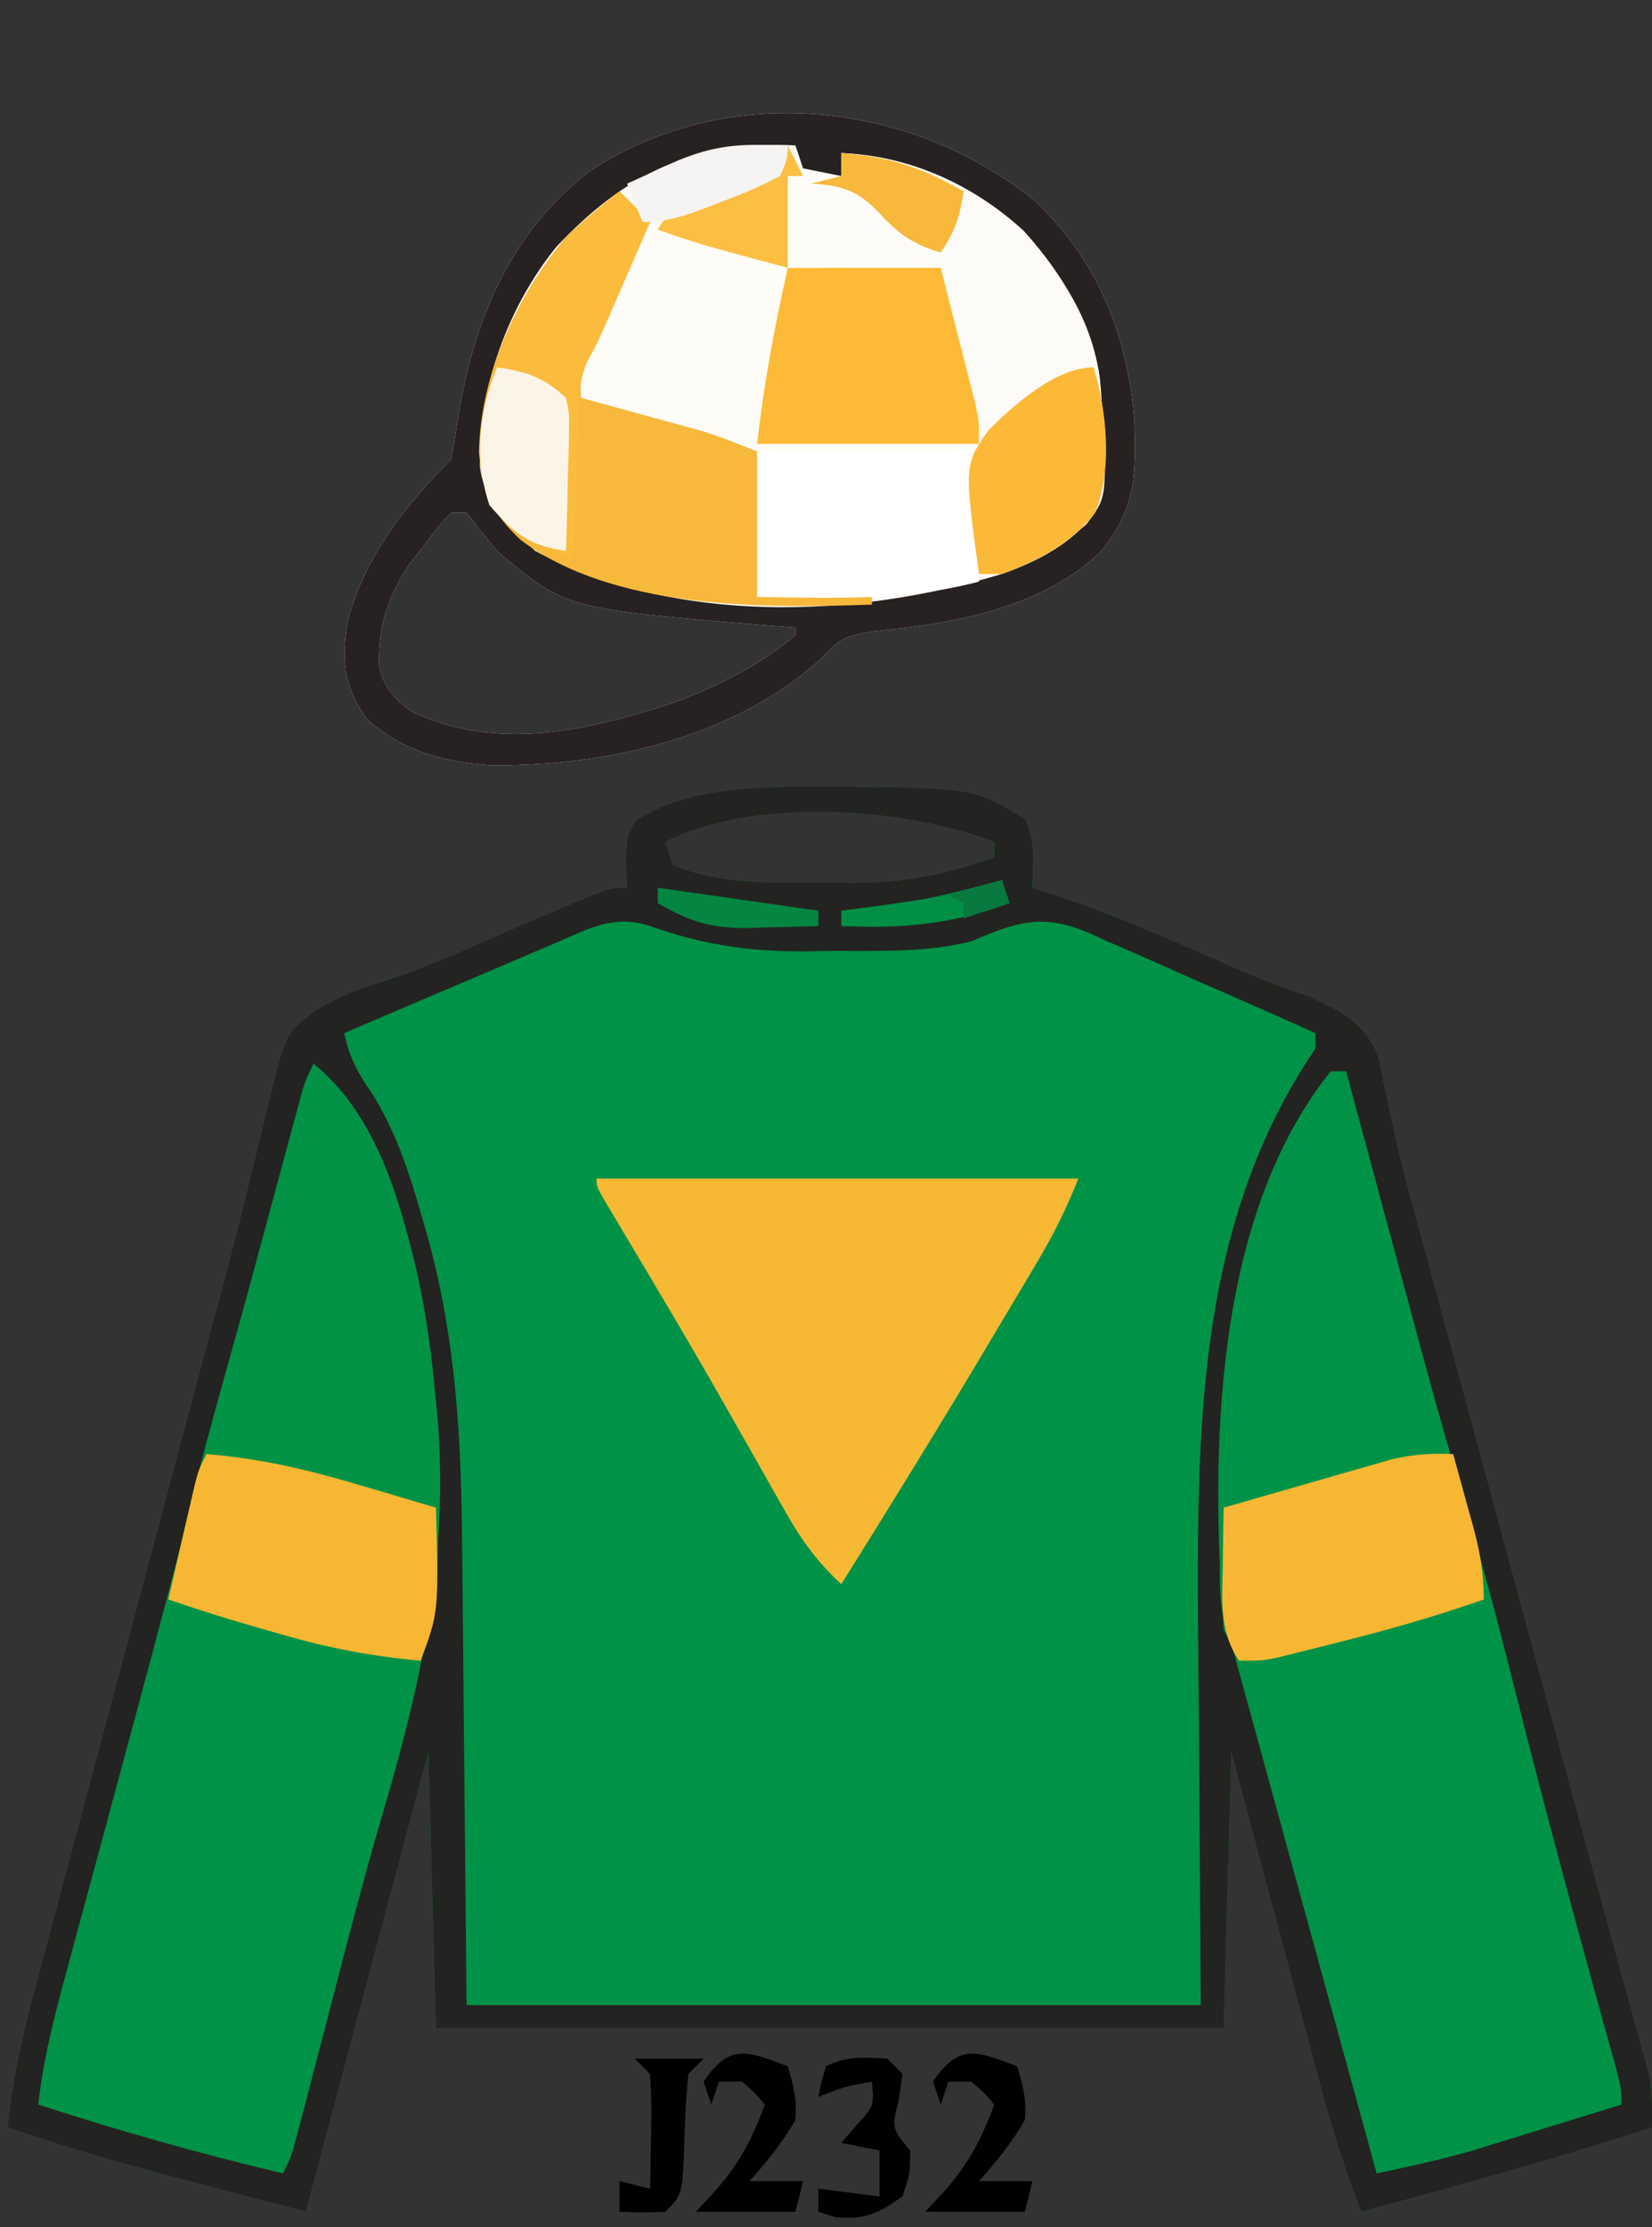<?xml version="1.0" encoding="UTF-8"?>
<svg version="1.1" xmlns="http://www.w3.org/2000/svg" width="216" height="291">
<rect width="100%" height="100%" fill="#333333" stroke="none"/>
<path d="M0 0 C0.828 0.001 1.657 0.002 2.51 0.002 C19.094 0.167 19.094 0.167 25.75 4.188 C27.228 7.144 26.81 9.93 26.75 13.188 C27.281 13.355 27.813 13.522 28.361 13.694 C37.232 16.559 45.677 20.311 54.188 24.091 C57.036 25.31 59.914 26.375 62.849 27.363 C67.151 29.307 70.191 30.791 72 35.311 C72.25 36.555 72.499 37.799 72.757 39.081 C73.071 40.53 73.388 41.978 73.708 43.426 C73.873 44.199 74.038 44.972 74.208 45.768 C75.16 50.017 76.329 54.206 77.48 58.404 C77.983 60.259 78.485 62.115 78.988 63.97 C79.519 65.925 80.051 67.881 80.582 69.836 C81.143 71.903 81.703 73.97 82.263 76.038 C83.731 81.45 85.2 86.861 86.669 92.273 C88.143 97.701 89.615 103.13 91.088 108.559 C91.375 109.616 91.661 110.673 91.957 111.762 C93.369 116.967 94.78 122.171 96.189 127.377 C96.726 129.358 97.263 131.338 97.799 133.319 C98.056 134.266 98.313 135.214 98.577 136.189 C99.903 141.08 101.237 145.968 102.585 150.852 C103.109 152.754 103.631 154.656 104.153 156.558 C104.741 158.7 105.334 160.841 105.933 162.98 C106.304 164.337 106.304 164.337 106.682 165.721 C106.892 166.475 107.101 167.228 107.317 168.005 C107.801 170.444 107.825 172.707 107.75 175.188 C95.189 179.255 82.505 182.782 69.75 186.188 C67.121 179.584 65.216 172.897 63.395 166.031 C62.935 164.317 62.935 164.317 62.466 162.568 C61.494 158.942 60.528 155.315 59.562 151.688 C58.902 149.219 58.241 146.75 57.58 144.281 C55.965 138.251 54.358 132.219 52.75 126.188 C52.42 138.067 52.09 149.947 51.75 162.188 C17.76 162.188 -16.23 162.188 -51.25 162.188 C-51.58 150.308 -51.91 138.428 -52.25 126.188 C-57.53 145.988 -62.81 165.787 -68.25 186.188 C-94.946 179.223 -94.946 179.223 -107.25 175.188 C-106.615 168.816 -105.254 162.861 -103.585 156.686 C-103.178 155.152 -103.178 155.152 -102.762 153.587 C-101.865 150.216 -100.96 146.846 -100.055 143.477 C-99.422 141.107 -98.79 138.737 -98.159 136.366 C-96.493 130.118 -94.82 123.872 -93.146 117.625 C-91.468 111.361 -89.797 105.094 -88.125 98.828 C-86.231 91.734 -84.337 84.64 -82.439 77.547 C-82.149 76.461 -81.859 75.376 -81.56 74.258 C-80.986 72.118 -80.408 69.979 -79.828 67.84 C-78.307 62.228 -76.857 56.608 -75.497 50.954 C-75.203 49.768 -74.908 48.581 -74.605 47.359 C-74.042 45.09 -73.5 42.816 -72.982 40.537 C-70.847 32.07 -70.847 32.07 -66.762 29.048 C-64.212 27.669 -62.061 26.525 -59.285 25.785 C-53.98 24.185 -49.008 21.972 -43.939 19.748 C-40.494 18.24 -37.04 16.763 -33.57 15.312 C-32.593 14.903 -31.616 14.493 -30.61 14.07 C-28.25 13.188 -28.25 13.188 -26.25 13.188 C-26.312 12.094 -26.374 11.001 -26.438 9.875 C-26.25 6.188 -26.25 6.188 -25.125 4.375 C-17.808 -0.259 -8.388 -0.009 0 0 Z M-21.25 7.188 C-20.92 8.178 -20.59 9.168 -20.25 10.188 C-13.992 12.893 -6.492 12.522 0.188 12.5 C1.16 12.516 2.133 12.532 3.135 12.549 C9.815 12.553 15.473 11.462 21.75 9.188 C21.75 8.527 21.75 7.867 21.75 7.188 C9.717 2.675 -9.493 1.309 -21.25 7.188 Z " fill="#009246" transform="translate(108.25,102.812)"/>
<path d="M0 0 C0.828 0.001 1.657 0.002 2.51 0.002 C19.094 0.167 19.094 0.167 25.75 4.188 C27.228 7.144 26.81 9.93 26.75 13.188 C27.281 13.355 27.813 13.522 28.361 13.694 C37.232 16.559 45.677 20.311 54.188 24.091 C57.036 25.31 59.914 26.375 62.849 27.363 C67.151 29.307 70.191 30.791 72 35.311 C72.25 36.555 72.499 37.799 72.757 39.081 C73.071 40.53 73.388 41.978 73.708 43.426 C73.873 44.199 74.038 44.972 74.208 45.768 C75.16 50.017 76.329 54.206 77.48 58.404 C77.983 60.259 78.485 62.115 78.988 63.97 C79.519 65.925 80.051 67.881 80.582 69.836 C81.143 71.903 81.703 73.97 82.263 76.038 C83.731 81.45 85.2 86.861 86.669 92.273 C88.143 97.701 89.615 103.13 91.088 108.559 C91.375 109.616 91.661 110.673 91.957 111.762 C93.369 116.967 94.78 122.171 96.189 127.377 C96.726 129.358 97.263 131.338 97.799 133.319 C98.056 134.266 98.313 135.214 98.577 136.189 C99.903 141.08 101.237 145.968 102.585 150.852 C103.109 152.754 103.631 154.656 104.153 156.558 C104.741 158.7 105.334 160.841 105.933 162.98 C106.304 164.337 106.304 164.337 106.682 165.721 C106.892 166.475 107.101 167.228 107.317 168.005 C107.801 170.444 107.825 172.707 107.75 175.188 C95.189 179.255 82.505 182.782 69.75 186.188 C67.121 179.584 65.216 172.897 63.395 166.031 C62.935 164.317 62.935 164.317 62.466 162.568 C61.494 158.942 60.528 155.315 59.562 151.688 C58.902 149.219 58.241 146.75 57.58 144.281 C55.965 138.251 54.358 132.219 52.75 126.188 C52.42 138.067 52.09 149.947 51.75 162.188 C17.76 162.188 -16.23 162.188 -51.25 162.188 C-51.58 150.308 -51.91 138.428 -52.25 126.188 C-57.53 145.988 -62.81 165.787 -68.25 186.188 C-94.946 179.223 -94.946 179.223 -107.25 175.188 C-106.615 168.816 -105.254 162.861 -103.585 156.686 C-103.178 155.152 -103.178 155.152 -102.762 153.587 C-101.865 150.216 -100.96 146.846 -100.055 143.477 C-99.422 141.107 -98.79 138.737 -98.159 136.366 C-96.493 130.118 -94.82 123.872 -93.146 117.625 C-91.468 111.361 -89.797 105.094 -88.125 98.828 C-86.231 91.734 -84.337 84.64 -82.439 77.547 C-82.149 76.461 -81.859 75.376 -81.56 74.258 C-80.986 72.118 -80.408 69.979 -79.828 67.84 C-78.307 62.228 -76.857 56.608 -75.497 50.954 C-75.203 49.768 -74.908 48.581 -74.605 47.359 C-74.042 45.09 -73.5 42.816 -72.982 40.537 C-70.847 32.07 -70.847 32.07 -66.762 29.048 C-64.212 27.669 -62.061 26.525 -59.285 25.785 C-53.98 24.185 -49.008 21.972 -43.939 19.748 C-40.494 18.24 -37.04 16.763 -33.57 15.312 C-32.593 14.903 -31.616 14.493 -30.61 14.07 C-28.25 13.188 -28.25 13.188 -26.25 13.188 C-26.312 12.094 -26.374 11.001 -26.438 9.875 C-26.25 6.188 -26.25 6.188 -25.125 4.375 C-17.808 -0.259 -8.388 -0.009 0 0 Z M-21.25 7.188 C-20.92 8.178 -20.59 9.168 -20.25 10.188 C-13.992 12.893 -6.492 12.522 0.188 12.5 C1.16 12.516 2.133 12.532 3.135 12.549 C9.815 12.553 15.473 11.462 21.75 9.188 C21.75 8.527 21.75 7.867 21.75 7.188 C9.717 2.675 -9.493 1.309 -21.25 7.188 Z M-35.516 20.371 C-36.309 20.705 -37.102 21.04 -37.92 21.384 C-40.451 22.454 -42.976 23.539 -45.5 24.625 C-47.216 25.353 -48.932 26.08 -50.648 26.807 C-54.854 28.588 -59.054 30.384 -63.25 32.188 C-62.517 35.437 -61.493 37.404 -59.562 40.125 C-56.359 45.327 -54.663 50.668 -53 56.5 C-52.754 57.353 -52.508 58.205 -52.255 59.084 C-48.651 72.272 -47.928 85.161 -47.836 98.738 C-47.819 100.294 -47.801 101.849 -47.782 103.405 C-47.72 109.103 -47.673 114.802 -47.625 120.5 C-47.439 139.65 -47.439 139.65 -47.25 159.188 C-15.57 159.188 16.11 159.188 48.75 159.188 C48.592 133.805 48.592 133.805 48.39 108.423 C48.251 82.497 48.618 56.44 63.75 34.188 C63.75 33.528 63.75 32.867 63.75 32.188 C58.804 29.959 53.842 27.77 48.864 25.614 C47.174 24.876 45.49 24.128 43.81 23.37 C41.386 22.277 38.948 21.224 36.504 20.176 C35.763 19.832 35.022 19.489 34.258 19.135 C29.013 16.945 26.004 17.235 20.755 19.349 C20.093 19.626 19.432 19.902 18.75 20.188 C12.77 21.69 6.693 21.411 0.562 21.438 C-0.619 21.458 -1.8 21.479 -3.018 21.5 C-10.35 21.533 -16.363 20.64 -23.25 18.188 C-27.921 16.646 -31.197 18.494 -35.516 20.371 Z " fill="#232321" transform="translate(108.25,102.812)"/>
<path d="M0 0 C8.24 7.707 12.147 17.538 13.066 28.633 C13.283 35.774 13.366 40.069 8.75 45.812 C1.217 53.181 -10.385 55.266 -20.543 56.25 C-24.109 56.791 -25.173 56.953 -27.5 59.5 C-38.858 70.215 -56.11 73.964 -71.25 73.812 C-77.459 73.28 -82.463 72.016 -87.25 67.812 C-90.356 63.504 -90.626 60.172 -89.812 55.098 C-87.782 46.851 -82.181 39.743 -76.25 33.812 C-75.956 32.092 -75.666 30.37 -75.401 28.645 C-73.394 15.943 -68.747 4.464 -58.344 -3.68 C-40.558 -15.607 -16.404 -13.204 0 0 Z M-76.25 40.812 C-78 42.653 -78 42.653 -79.75 45 C-80.358 45.777 -80.967 46.555 -81.594 47.355 C-84.509 51.68 -85.868 55.685 -85.672 60.883 C-85.066 63.654 -83.637 65.247 -81.332 66.84 C-70.162 72.058 -58.158 69.27 -47 65.562 C-41.231 63.394 -35.999 60.783 -31.25 56.812 C-31.25 56.483 -31.25 56.153 -31.25 55.812 C-32.543 55.715 -33.836 55.617 -35.168 55.516 C-61.352 53.342 -61.352 53.342 -70.25 45.812 C-71.602 44.161 -72.94 42.497 -74.25 40.812 C-74.91 40.812 -75.57 40.812 -76.25 40.812 Z " fill="#FEFCF7" transform="translate(135.25,26.188)"/>
<path d="M0 0 C11.769 9.416 14.071 29.845 16 44 C17.975 63.19 14.39 79.874 9.014 98.062 C6.537 106.466 4.36 114.946 2.166 123.428 C1.107 127.516 0.041 131.603 -1.031 135.688 C-1.216 136.4 -1.401 137.113 -1.592 137.848 C-2.886 142.772 -2.886 142.772 -4 145 C-14.818 142.425 -25.422 139.432 -36 136 C-35.278 129.443 -33.563 123.23 -31.832 116.875 C-31.356 115.107 -31.356 115.107 -30.871 113.304 C-29.855 109.535 -28.834 105.767 -27.812 102 C-26.484 97.084 -25.158 92.167 -23.832 87.25 C-23.504 86.035 -23.176 84.82 -22.838 83.568 C-20.836 76.144 -18.868 68.712 -16.938 61.27 C-14.044 50.116 -11.06 38.989 -8.048 27.867 C-7.168 24.617 -6.292 21.366 -5.416 18.115 C-4.854 16.039 -4.293 13.963 -3.73 11.887 C-3.47 10.919 -3.21 9.952 -2.941 8.955 C-2.701 8.068 -2.46 7.182 -2.212 6.268 C-2.001 5.489 -1.79 4.711 -1.573 3.908 C-1 2 -1 2 0 0 Z " fill="#009246" transform="translate(41,139)"/>
<path d="M0 0 C0.66 0 1.32 0 2 0 C2.152 0.564 2.304 1.127 2.46 1.708 C4.064 7.664 5.671 13.619 7.28 19.574 C7.877 21.786 8.473 23.998 9.069 26.21 C13.224 41.662 13.224 41.662 17.66 57.035 C19.87 64.431 21.826 71.876 23.711 79.36 C27.378 93.913 31.243 108.406 35.257 122.867 C35.441 123.536 35.626 124.204 35.816 124.893 C36.314 126.696 36.815 128.497 37.317 130.299 C38 133 38 133 38 135 C34.356 136.131 30.709 137.254 27.062 138.375 C26.041 138.692 25.019 139.009 23.967 139.336 C22.958 139.645 21.949 139.955 20.91 140.273 C19.994 140.556 19.077 140.839 18.133 141.13 C14.121 142.244 10.071 143.129 6 144 C5.764 143.14 5.528 142.28 5.285 141.394 C3.066 133.3 0.844 125.207 -1.38 117.114 C-2.523 112.953 -3.666 108.792 -4.807 104.631 C-5.907 100.617 -7.01 96.603 -8.114 92.59 C-8.535 91.057 -8.956 89.524 -9.376 87.99 C-9.963 85.846 -10.552 83.704 -11.142 81.561 C-11.478 80.34 -11.813 79.118 -12.158 77.86 C-12.883 75.087 -12.883 75.087 -14 73 C-15.74 49.681 -15.376 19.088 0 0 Z " fill="#009246" transform="translate(174,140)"/>
<path d="M0 0 C20.79 0 41.58 0 63 0 C61.441 3.896 59.883 7.086 57.762 10.656 C57.112 11.752 56.462 12.848 55.793 13.977 C55.091 15.152 54.39 16.326 53.688 17.5 C52.971 18.703 52.255 19.907 51.539 21.111 C45.155 31.82 38.62 42.435 32 53 C28.925 50.148 26.846 47.341 24.785 43.695 C24.187 42.647 23.589 41.598 22.973 40.517 C22.027 38.838 22.027 38.838 21.062 37.125 C19.732 34.784 18.397 32.445 17.062 30.105 C16.726 29.514 16.39 28.923 16.043 28.314 C12.075 21.352 7.973 14.47 3.862 7.592 C3.352 6.736 2.842 5.879 2.316 4.996 C1.867 4.245 1.418 3.494 0.955 2.72 C0 1 0 1 0 0 Z " fill="#F7B833" transform="translate(78,154)"/>
<path d="M0 0 C11.719 10.839 15.317 31.865 16.19 47.379 C16.266 50.859 16.273 54.332 16.25 57.812 C16.262 59.575 16.262 59.575 16.273 61.373 C16.26 67.294 16.052 72.423 14 78 C7.679 77.44 1.895 76.341 -4.188 74.562 C-4.955 74.345 -5.723 74.128 -6.514 73.904 C-10.713 72.706 -14.868 71.417 -19 70 C-15.577 54.107 -11.005 38.52 -6.541 22.896 C-5.72 20.02 -4.901 17.143 -4.082 14.266 C-2.726 9.509 -1.365 4.754 0 0 Z " fill="#019246" transform="translate(41,139)"/>
<path d="M0 0 C0.66 0 1.32 0 2 0 C2.152 0.564 2.304 1.127 2.46 1.708 C4.064 7.664 5.671 13.619 7.28 19.574 C7.877 21.786 8.473 23.998 9.069 26.21 C9.933 29.42 10.8 32.63 11.668 35.84 C11.951 36.885 12.233 37.931 12.524 39.008 C14.426 46 16.413 52.962 18.569 59.88 C19.561 63.132 20 65.547 20 69 C13.614 71.236 7.192 73.068 0.625 74.688 C-0.707 75.025 -0.707 75.025 -2.066 75.369 C-3.345 75.687 -3.345 75.687 -4.648 76.012 C-5.413 76.202 -6.178 76.392 -6.966 76.589 C-9 77 -9 77 -12 77 C-15.243 71.62 -14.427 65.403 -14.438 59.312 C-14.439 58.648 -14.44 57.984 -14.442 57.3 C-14.409 38.351 -12.347 15.327 0 0 Z " fill="#009246" transform="translate(174,140)"/>
<path d="M0 0 C8.24 7.707 12.147 17.538 13.066 28.633 C13.283 35.774 13.366 40.069 8.75 45.812 C1.217 53.181 -10.385 55.266 -20.543 56.25 C-24.109 56.791 -25.173 56.953 -27.5 59.5 C-38.858 70.215 -56.11 73.964 -71.25 73.812 C-77.459 73.28 -82.463 72.016 -87.25 67.812 C-90.356 63.504 -90.626 60.172 -89.812 55.098 C-87.782 46.851 -82.181 39.743 -76.25 33.812 C-75.956 32.092 -75.666 30.37 -75.401 28.645 C-73.394 15.943 -68.747 4.464 -58.344 -3.68 C-40.558 -15.607 -16.404 -13.204 0 0 Z M-62.5 6.062 C-68.872 13.921 -72.761 24.646 -72.504 34.738 C-71.908 39.61 -68.731 42.636 -65.25 45.812 C-46.902 55.491 -23.476 54.645 -4.25 48.812 C0.432 47.156 4.856 44.894 7.91 40.832 C9.884 36.085 9.176 30.824 8.75 25.812 C8.642 24.469 8.642 24.469 8.531 23.098 C7.282 14.114 1.726 6.674 -5.305 1.125 C-11.682 -3.178 -17.548 -5.76 -25.25 -6.188 C-25.25 -5.197 -25.25 -4.207 -25.25 -3.188 C-27.725 -3.683 -27.725 -3.683 -30.25 -4.188 C-30.745 -5.673 -30.745 -5.673 -31.25 -7.188 C-44.529 -7.83 -53.417 -3.577 -62.5 6.062 Z M-76.25 40.812 C-78 42.653 -78 42.653 -79.75 45 C-80.358 45.777 -80.967 46.555 -81.594 47.355 C-84.509 51.68 -85.868 55.685 -85.672 60.883 C-85.066 63.654 -83.637 65.247 -81.332 66.84 C-70.162 72.058 -58.158 69.27 -47 65.562 C-41.231 63.394 -35.999 60.783 -31.25 56.812 C-31.25 56.483 -31.25 56.153 -31.25 55.812 C-32.543 55.715 -33.836 55.617 -35.168 55.516 C-61.352 53.342 -61.352 53.342 -70.25 45.812 C-71.602 44.161 -72.94 42.497 -74.25 40.812 C-74.91 40.812 -75.57 40.812 -76.25 40.812 Z " fill="#272221" transform="translate(135.25,26.188)"/>
<path d="M0 0 C8.932 0.344 17.283 4.122 23.875 10.188 C29.347 16.237 33.716 23.751 34 32 C34.108 33.537 34.108 33.537 34.219 35.105 C34.668 45.052 34.668 45.052 32 48.562 C27.778 51.992 23.569 55 18 55 C18 49.39 18 43.78 18 38 C8.43 38 -1.14 38 -11 38 C-10.117 30.054 -8.736 22.772 -7 15 C-1.06 14.67 4.88 14.34 11 14 C11 13.34 11 12.68 11 12 C10.443 11.773 9.886 11.546 9.312 11.312 C7 10 7 10 4.625 7.438 C1.652 4.677 -0.023 4.277 -4 4 C-2.68 3.67 -1.36 3.34 0 3 C0 2.01 0 1.02 0 0 Z " fill="#FDFBF8" transform="translate(110,20)"/>
<path d="M0 0 C1.32 1.32 2.64 2.64 4 4 C2.876 6.584 1.751 9.167 0.625 11.75 C0.308 12.48 -0.009 13.209 -0.336 13.961 C-0.645 14.67 -0.955 15.379 -1.273 16.109 C-1.698 17.083 -1.698 17.083 -2.13 18.077 C-2.741 19.427 -3.405 20.752 -4.108 22.056 C-5.209 24.098 -5.209 24.098 -5 27 C-3.138 27.507 -3.138 27.507 -1.238 28.023 C0.404 28.474 2.046 28.924 3.688 29.375 C4.912 29.708 4.912 29.708 6.162 30.047 C6.958 30.266 7.754 30.485 8.574 30.711 C9.302 30.91 10.03 31.109 10.78 31.314 C13.233 32.072 15.616 33.046 18 34 C18 40.27 18 46.54 18 53 C22.95 53 27.9 53 33 53 C33 53.33 33 53.66 33 54 C18.609 54.523 -0.925 54.611 -12.965 45.516 C-16.746 41.922 -17.868 39.341 -18.375 34.188 C-18.244 24.152 -13.452 13.584 -7 6 C-4.755 3.823 -2.472 1.928 0 0 Z " fill="#F8B83B" transform="translate(81,25)"/>
<path d="M0 0 C7.005 0.568 13.341 2.047 20.062 4.062 C21.023 4.344 21.984 4.626 22.975 4.916 C25.318 5.604 27.66 6.299 30 7 C30.369 20.633 30.369 20.633 28 27 C21.679 26.44 15.895 25.341 9.812 23.562 C9.045 23.345 8.277 23.128 7.486 22.904 C3.287 21.706 -0.868 20.417 -5 19 C-4.357 16.208 -3.711 13.416 -3.062 10.625 C-2.88 9.831 -2.698 9.037 -2.51 8.219 C-2.333 7.458 -2.155 6.698 -1.973 5.914 C-1.81 5.212 -1.648 4.511 -1.481 3.788 C-1 2 -1 2 0 0 Z " fill="#F7B733" transform="translate(27,190)"/>
<path d="M0 0 C0.673 2.415 1.338 4.832 2 7.25 C2.191 7.932 2.382 8.614 2.578 9.316 C3.5 12.706 4 15.458 4 19 C-2.386 21.236 -8.808 23.068 -15.375 24.688 C-16.263 24.912 -17.151 25.137 -18.066 25.369 C-19.345 25.687 -19.345 25.687 -20.648 26.012 C-21.413 26.202 -22.178 26.392 -22.966 26.589 C-25 27 -25 27 -28 27 C-30.568 23.158 -30.227 19.186 -30.125 14.75 C-30.116 14.005 -30.107 13.26 -30.098 12.492 C-30.074 10.661 -30.038 8.831 -30 7 C-25.941 5.823 -21.877 4.66 -17.812 3.5 C-16.662 3.166 -15.512 2.832 -14.326 2.488 C-13.214 2.172 -12.103 1.857 -10.957 1.531 C-9.936 1.238 -8.915 0.945 -7.863 0.643 C-5.131 0.029 -2.787 -0.125 0 0 Z " fill="#F8B733" transform="translate(190,190)"/>
<path d="M0 0 C6.6 0 13.2 0 20 0 C20.838 3.27 21.67 6.541 22.5 9.812 C22.738 10.741 22.977 11.67 23.223 12.627 C23.448 13.52 23.674 14.412 23.906 15.332 C24.116 16.154 24.325 16.976 24.541 17.823 C25 20 25 20 25 23 C15.43 23 5.86 23 -4 23 C-3.117 15.054 -1.736 7.772 0 0 Z " fill="#FDBA36" transform="translate(103,35)"/>
<path d="M0 0 C9.57 0 19.14 0 29 0 C29 5.61 29 11.22 29 17 C19.278 19.55 10.004 19.141 0 19 C0 12.73 0 6.46 0 0 Z " fill="#FFFFFF" transform="translate(99,59)"/>
<path d="M0 0 C1.32 1.32 2.64 2.64 4 4 C2.876 6.584 1.751 9.167 0.625 11.75 C0.308 12.48 -0.009 13.209 -0.336 13.961 C-0.645 14.67 -0.955 15.379 -1.273 16.109 C-1.698 17.083 -1.698 17.083 -2.13 18.077 C-3 20 -3 20 -4.082 21.891 C-5.241 24.553 -5.322 26.742 -5.414 29.641 C-5.472 31.246 -5.472 31.246 -5.531 32.883 C-5.578 34.55 -5.578 34.55 -5.625 36.25 C-5.683 37.94 -5.683 37.94 -5.742 39.664 C-5.836 42.443 -5.922 45.221 -6 48 C-10.958 46.512 -13.6 44.982 -17 41 C-20.071 31.788 -16.745 23.514 -13 15 C-9.667 8.7 -5.596 4.365 0 0 Z " fill="#FBBB3C" transform="translate(81,25)"/>
<path d="M0 0 C1.724 5.794 2.486 13.368 0.164 19.043 C-2.83 22.951 -7.427 25.374 -12 27 C-12.99 27 -13.98 27 -15 27 C-16.931 12.774 -16.931 12.774 -13.756 8.213 C-10.364 4.847 -4.931 0 0 0 Z " fill="#FBB937" transform="translate(143,48)"/>
<path d="M0 0 C3.82 0.531 6.177 1.335 9 4 C9.454 6.177 9.454 6.177 9.391 8.668 C9.378 9.561 9.365 10.453 9.352 11.373 C9.318 12.302 9.285 13.231 9.25 14.188 C9.232 15.128 9.214 16.068 9.195 17.037 C9.148 19.359 9.082 21.679 9 24 C4.157 23.269 2.213 21.749 -1 18 C-3.029 11.912 -2.424 5.907 0 0 Z " fill="#FBF4E7" transform="translate(65,48)"/>
<path d="M0 0 C7.846 0.121 7.846 0.121 11.086 2.59 C12.288 3.83 13.459 5.101 14.59 6.406 C15.93 8.12 15.93 8.12 18 9 C18 9.66 18 10.32 18 11 C11.932 11.899 6.136 12.085 0 12 C0 8.04 0 4.08 0 0 Z " fill="#FEFCF8" transform="translate(103,23)"/>
<path d="M0 0 C0.774 2.653 1.228 4.293 1 7 C-0.674 9.962 -2.734 12.471 -5 15 C-2.69 15 -0.38 15 2 15 C1.67 16.32 1.34 17.64 1 19 C-3.29 19 -7.58 19 -12 19 C-11.072 17.989 -10.144 16.979 -9.188 15.938 C-6.2 12.477 -4.57 9.274 -3 5 C-4.312 3.438 -4.312 3.438 -6 2 C-6.99 2 -7.98 2 -9 2 C-9.33 2.99 -9.66 3.98 -10 5 C-10.33 4.01 -10.66 3.02 -11 2 C-7.61 -3.085 -5.187 -1.959 0 0 Z " fill="#000000" transform="translate(133,270)"/>
<path d="M0 0 C0.774 2.653 1.228 4.293 1 7 C-0.674 9.962 -2.734 12.471 -5 15 C-2.69 15 -0.38 15 2 15 C1.67 16.32 1.34 17.64 1 19 C-3.29 19 -7.58 19 -12 19 C-11.072 17.989 -10.144 16.979 -9.188 15.938 C-6.2 12.477 -4.57 9.274 -3 5 C-4.312 3.438 -4.312 3.438 -6 2 C-6.99 2 -7.98 2 -9 2 C-9.33 2.99 -9.66 3.98 -10 5 C-10.33 4.01 -10.66 3.02 -11 2 C-7.61 -3.085 -5.187 -1.959 0 0 Z " fill="#000000" transform="translate(103,270)"/>
<path d="M0 0 C0.66 1.32 1.32 2.64 2 4 C1.34 4 0.68 4 0 4 C0 7.96 0 11.92 0 16 C-11.714 12.857 -11.714 12.857 -17 11 C-15.198 7.395 -10.053 6.62 -6.371 5.299 C-4.549 4.612 -2.77 3.813 -1 3 C-0.67 2.01 -0.34 1.02 0 0 Z " fill="#FCBE43" transform="translate(103,19)"/>
<path d="M0 0 C6.21 0.444 10.605 1.915 16 5 C15.453 8.375 14.945 10.082 13 13 C9.472 11.962 7.487 10.605 5.062 7.938 C2.271 4.957 0.158 4.198 -4 4 C-2.68 3.67 -1.36 3.34 0 3 C0 2.01 0 1.02 0 0 Z " fill="#F7B83B" transform="translate(110,20)"/>
<path d="M0 0 C1.856 0.031 1.856 0.031 3.75 0.062 C3.711 1.859 3.711 1.859 2.75 4.062 C0.264 5.356 -2.013 6.361 -4.625 7.312 C-5.311 7.581 -5.997 7.849 -6.703 8.125 C-9.68 9.26 -12.04 10.062 -15.25 10.062 C-15.91 8.412 -16.57 6.763 -17.25 5.062 C-15.835 4.413 -14.418 3.768 -13 3.125 C-12.211 2.765 -11.422 2.406 -10.609 2.035 C-6.975 0.537 -3.927 -0.065 0 0 Z " fill="#F5F4F2" transform="translate(99.25,18.938)"/>
<path d="M0 0 C0.66 0.66 1.32 1.32 2 2 C1.835 3.134 1.67 4.269 1.5 5.438 C0.584 9.096 0.584 9.096 3 12 C3 15 3 15 2 18 C-1.183 20.243 -2.976 21.111 -6.875 20.688 C-7.576 20.461 -8.277 20.234 -9 20 C-9 19.01 -9 18.02 -9 17 C-6.36 17.33 -3.72 17.66 -1 18 C-1 16.02 -1 14.04 -1 12 C-2.65 11.67 -4.3 11.34 -6 11 C-5.34 10.237 -4.68 9.474 -4 8.688 C-1.701 6.157 -1.701 6.157 -2 3 C-5.61 3.656 -5.61 3.656 -9 5 C-8.625 3.062 -8.625 3.062 -8 1 C-5.237 -0.381 -3.053 -0.191 0 0 Z " fill="#000000" transform="translate(116,269)"/>
<path d="M0 0 C2.97 0 5.94 0 9 0 C8.34 0.66 7.68 1.32 7 2 C6.745 4.689 6.58 7.306 6.5 10 C6.27 17.73 6.27 17.73 4 20 C0.875 20.125 0.875 20.125 -2 20 C-2 18.68 -2 17.36 -2 16 C-0.68 16.33 0.64 16.66 2 17 C2.054 14.541 2.094 12.084 2.125 9.625 C2.142 8.926 2.159 8.228 2.176 7.508 C2.193 5.671 2.103 3.834 2 2 C1.34 1.34 0.68 0.68 0 0 Z " fill="#000000" transform="translate(83,269)"/>
<path d="M0 0 C0.33 0.99 0.66 1.98 1 3 C-6.465 5.775 -13.067 6.368 -21 6 C-21 5.34 -21 4.68 -21 4 C-20.071 3.879 -19.141 3.758 -18.184 3.633 C-8.964 2.388 -8.964 2.388 0 0 Z " fill="#008F45" transform="translate(131,115)"/>
<path d="M0 0 C6.93 0.99 13.86 1.98 21 3 C21 3.66 21 4.32 21 5 C18.624 5.082 16.251 5.141 13.875 5.188 C13.21 5.213 12.545 5.238 11.859 5.264 C7.131 5.333 4.049 4.403 0 2 C0 1.34 0 0.68 0 0 Z " fill="#038642" transform="translate(86,116)"/>
<path d="M0 0 C0.33 0.99 0.66 1.98 1 3 C-0.98 3.66 -2.96 4.32 -5 5 C-5 4.34 -5 3.68 -5 3 C-5.66 2.67 -6.32 2.34 -7 2 C-4.69 1.34 -2.38 0.68 0 0 Z " fill="#07783E" transform="translate(131,115)"/>
</svg>
